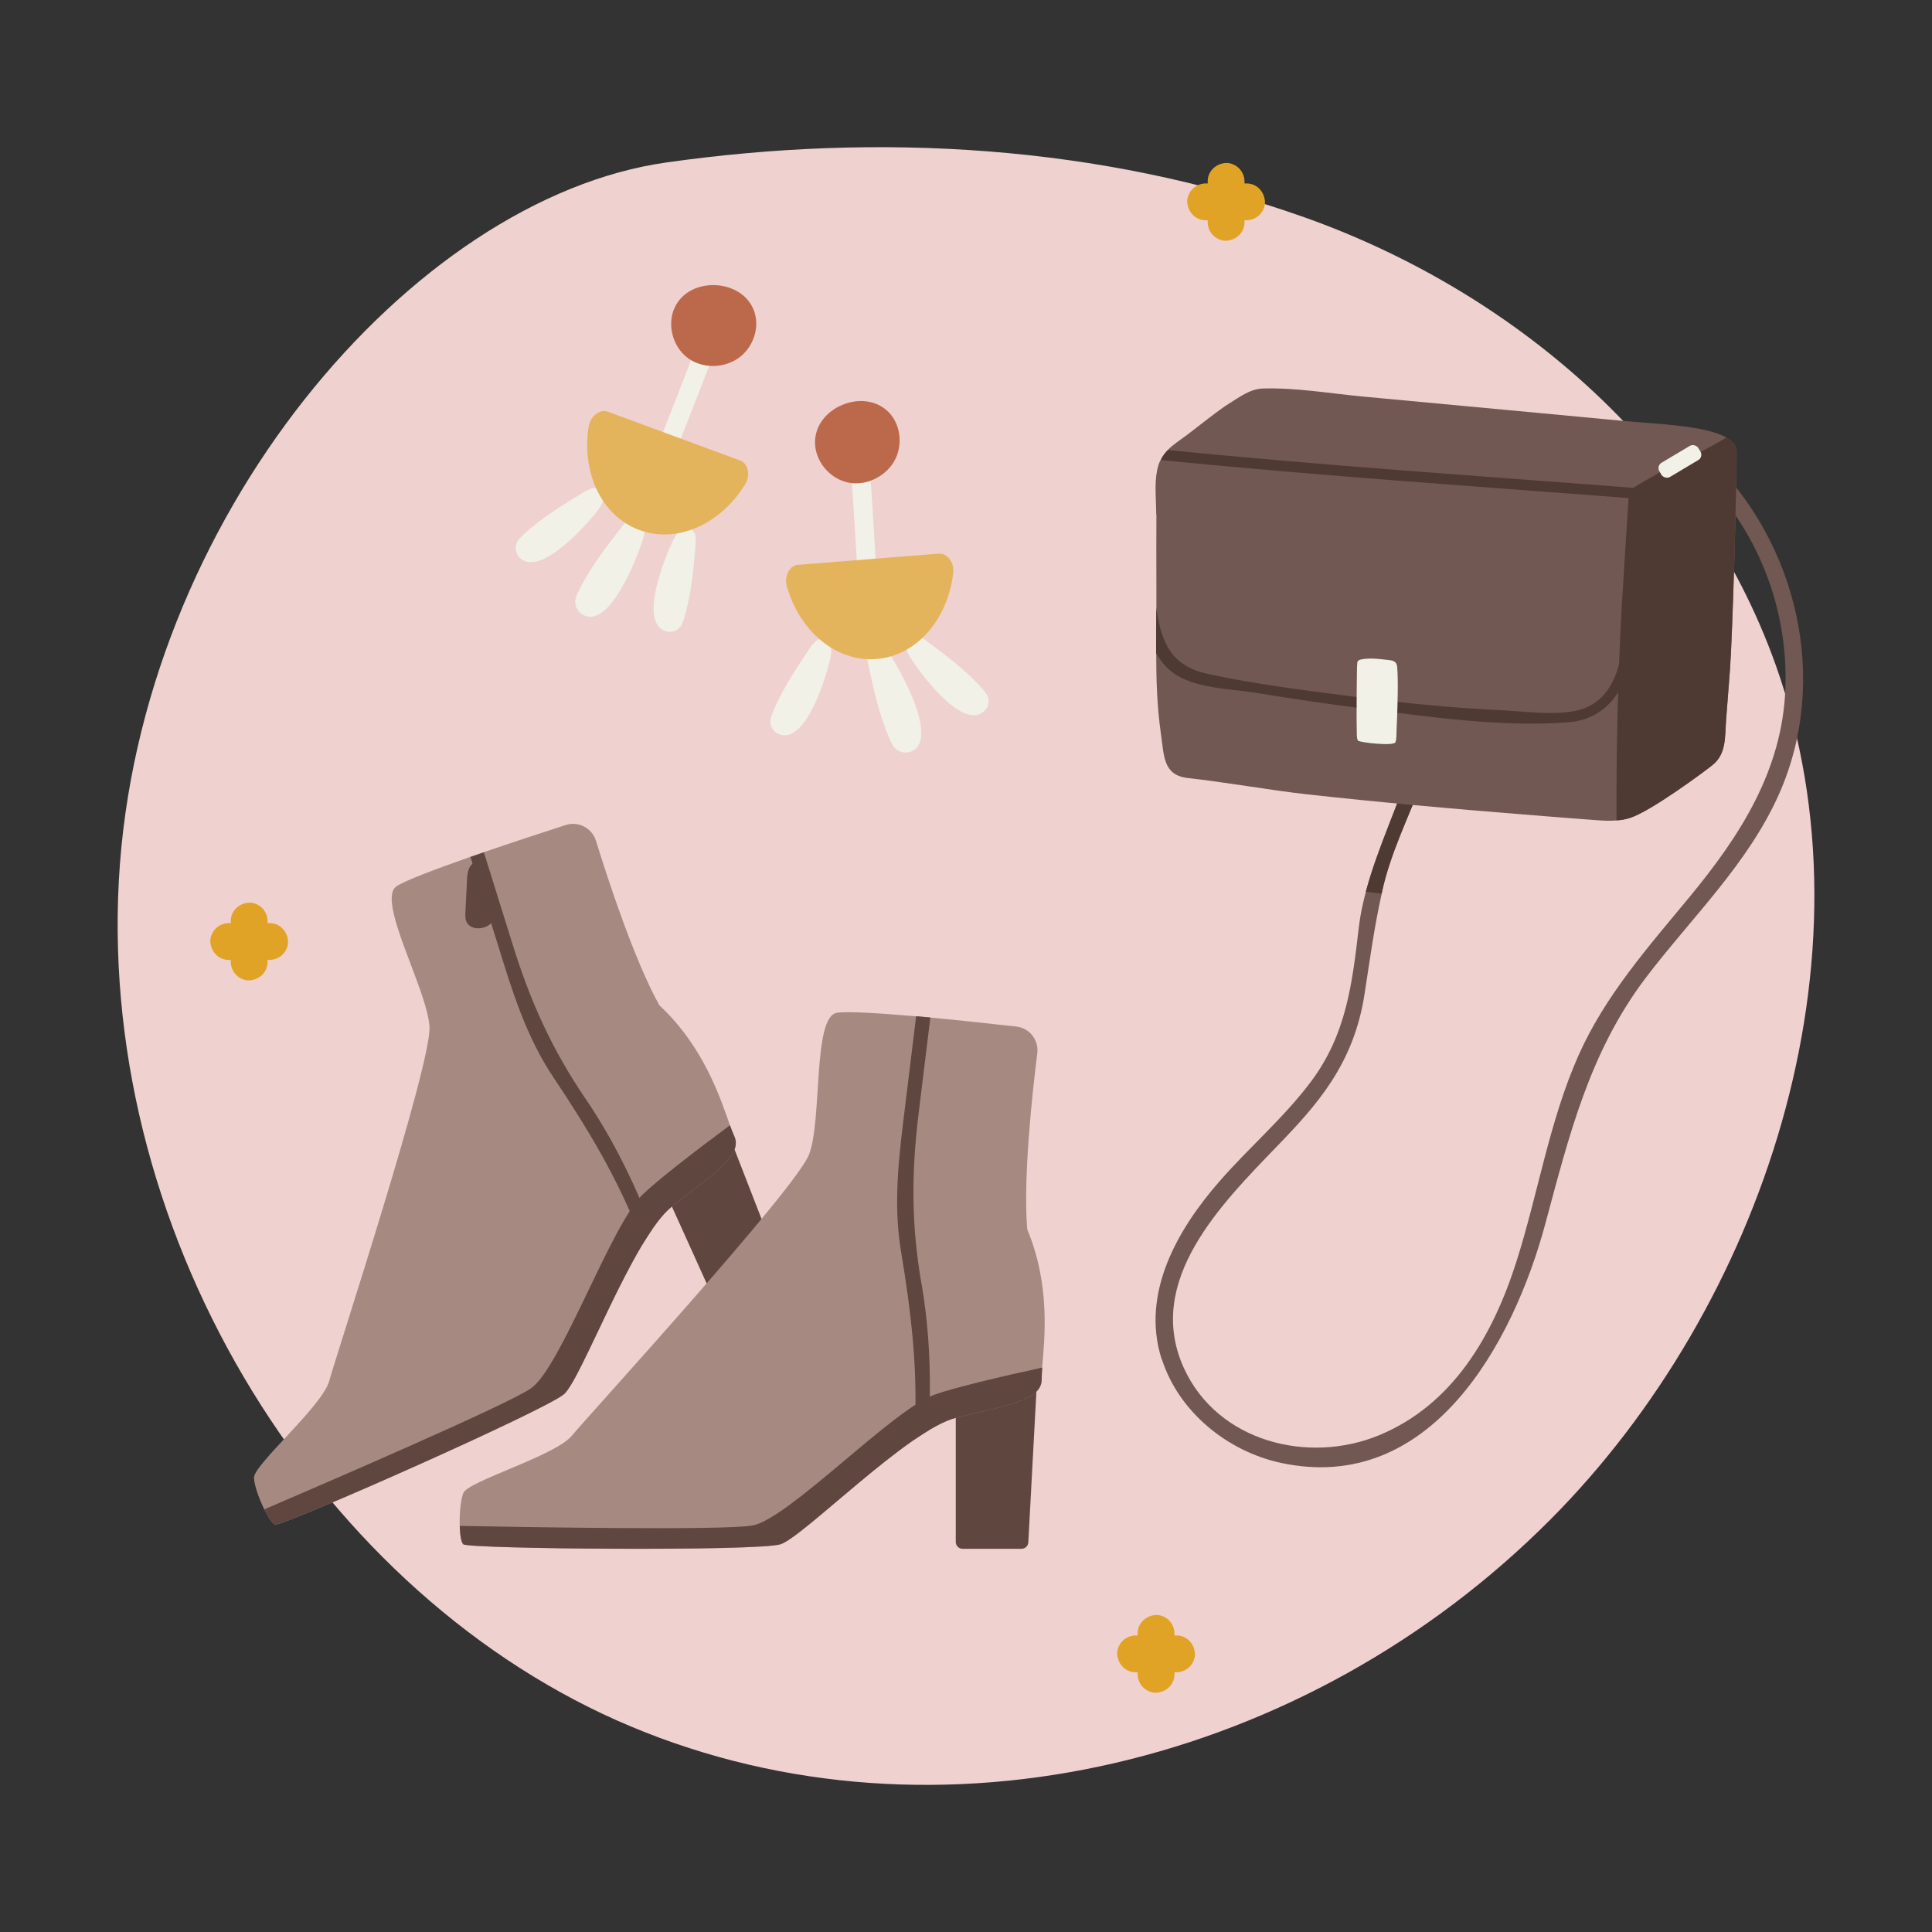 <?xml version="1.0" encoding="UTF-8"?><svg id="Calque_1" xmlns="http://www.w3.org/2000/svg" viewBox="0 0 200 200"><rect x="0" y="0" width="200" height="200" fill="#333333" stroke="none"/><defs><style>.cls-1{fill:#5f463e;}.cls-1,.cls-2,.cls-3,.cls-4,.cls-5,.cls-6,.cls-7,.cls-8,.cls-9{stroke-width:0px;}.cls-2{fill:#a68a81;}.cls-3{fill:#bc694b;}.cls-4{fill:#715852;}.cls-5{fill:#e4b45d;}.cls-6{fill:#efd1d0;}.cls-7{fill:#e1a326;}.cls-8{fill:#4f3933;}.cls-9{fill:#f2f1e7;}</style></defs><path class="cls-6" d="M68.97,16.82c22-3.12,44.87-1.83,66.02,5.66,21.14,7.49,40.7,23.58,48.82,46.33,10.84,30.41-1.39,66.48-23.32,88.5-25.18,25.29-63.33,34.77-95.19,21.41-31.86-13.36-55.01-50.08-53-87.52,2.01-37.45,30.32-70.64,56.67-74.38Z"/><path class="cls-7" d="M23.89,95.34v4.24c0,.49.21,1,.56,1.35s.87.58,1.35.56c1.03-.05,1.9-.84,1.9-1.9v-4.24c0-.49-.21-1-.56-1.35s-.87-.58-1.35-.56c-1.03.05-1.9.84-1.9,1.9h0Z"/><path class="cls-7" d="M27.92,95.56h-4.24c-.49,0-1,.21-1.35.56s-.58.87-.56,1.35c.05,1.03.84,1.9,1.9,1.9h4.24c.49,0,1-.21,1.35-.56s.58-.87.56-1.35c-.05-1.03-.84-1.9-1.9-1.9h0Z"/><path class="cls-7" d="M125.02,18.77v4.24c0,.49.21,1,.56,1.35s.87.58,1.35.56c1.03-.05,1.9-.84,1.9-1.9v-4.24c0-.49-.21-1-.56-1.35s-.87-.58-1.35-.56c-1.03.05-1.9.84-1.9,1.9h0Z"/><path class="cls-7" d="M129.05,18.99h-4.24c-.49,0-1,.21-1.35.56s-.58.87-.56,1.35c.05,1.03.84,1.9,1.9,1.9h4.24c.49,0,1-.21,1.35-.56s.58-.87.56-1.35c-.05-1.03-.84-1.9-1.9-1.9h0Z"/><path class="cls-7" d="M117.77,169.08v4.24c0,.49.21,1,.56,1.35s.87.58,1.35.56c1.03-.05,1.9-.84,1.9-1.9v-4.24c0-.49-.21-1-.56-1.35s-.87-.58-1.35-.56c-1.03.05-1.9.84-1.9,1.9h0Z"/><path class="cls-7" d="M121.8,169.3h-4.24c-.49,0-1,.21-1.35.56s-.58.87-.56,1.35c.05,1.03.84,1.9,1.9,1.9h4.24c.49,0,1-.21,1.35-.56s.58-.87.56-1.35c-.05-1.03-.84-1.9-1.9-1.9h0Z"/><path class="cls-9" d="M60.9,50.7c-.15.07-.31.16-.45.24-2.22,1.35-4.46,2.71-6.35,4.49-.26.24-.52.5-.64.83-.2.52-.02,1.14.39,1.52,2.1,1.94,6.81-3.38,7.96-4.86.27-.35.53-.72.61-1.16.08-.43-.08-.94-.47-1.14-.33-.17-.7-.08-1.05.08Z"/><path class="cls-9" d="M72.03,55.84c0,.17,0,.34-.02.51-.22,2.59-.45,5.2-1.2,7.68-.1.34-.22.68-.46.95-.37.41-1.01.53-1.53.33-2.67-1.02,0-7.6.82-9.29.19-.4.41-.8.76-1.06s.87-.35,1.23-.09c.3.22.39.59.4.98Z"/><path class="cls-9" d="M64.89,53.91c-.13.13-.24.27-.35.41-1.7,2.18-3.42,4.38-4.65,6.88-.17.34-.33.7-.34,1.08-.02.6.37,1.18.9,1.42,2.71,1.25,5.49-5.9,6.09-7.84.14-.45.27-.93.2-1.41-.07-.47-.39-.94-.84-1.01-.38-.06-.71.16-1,.45Z"/><path class="cls-9" d="M72.25,35.42c-1.66,4.36-3.36,8.7-5.09,13.03-.47,1.17,1.41,1.73,1.88.57,1.73-4.33,3.43-8.67,5.09-13.03.45-1.18-1.43-1.74-1.88-.57Z"/><path class="cls-3" d="M78.03,32.11c-1.26-3.27-6.62-3.54-8.17-.31-.85,1.78-.23,4.13,1.38,5.29,1.6,1.16,3.99,1.03,5.5-.25,1.2-1.02,1.81-2.72,1.44-4.25-.04-.17-.09-.34-.15-.49Z"/><path class="cls-5" d="M62.94,42.62c-.82-.3-1.82.43-2,1.52-.76,4.76,1.31,9.28,5.25,10.73,3.94,1.45,8.44-.64,10.96-4.75.57-.94.29-2.15-.53-2.45l-13.69-5.05Z"/><path class="cls-9" d="M84.16,66.65c-.11.13-.21.27-.3.41-1.45,2.16-2.91,4.33-3.88,6.74-.13.33-.26.67-.23,1.02.04.55.46,1.05.99,1.22,2.72.87,4.77-5.92,5.18-7.75.1-.43.18-.88.07-1.3-.11-.43-.46-.82-.9-.84-.37-.02-.67.22-.92.51Z"/><path class="cls-9" d="M95.41,66.01c.15.08.29.18.42.28,2.09,1.55,4.19,3.11,5.91,5.06.23.26.47.55.56.89.15.53-.08,1.14-.53,1.48-2.27,1.73-6.47-3.99-7.48-5.57-.24-.37-.46-.77-.5-1.21-.04-.44.16-.93.57-1.09.34-.14.71-.02,1.04.17Z"/><path class="cls-9" d="M89.75,68.05c.02.18.05.36.09.53.58,2.7,1.16,5.43,2.29,7.99.15.35.32.7.61.96.45.4,1.14.48,1.67.23,2.69-1.28-1-7.99-2.1-9.7-.26-.4-.54-.81-.95-1.06-.41-.25-.97-.3-1.31,0-.29.25-.33.65-.29,1.06Z"/><path class="cls-9" d="M88.06,48.02c.32,4.65.61,9.31.85,13.97.07,1.26,2.01.98,1.94-.27-.24-4.66-.53-9.31-.85-13.97-.09-1.26-2.03-.98-1.94.27Z"/><path class="cls-3" d="M91.91,42.59c-2.52-2.44-7.49-.44-7.54,3.15-.03,1.98,1.53,3.85,3.47,4.22,1.94.38,4.06-.74,4.89-2.53.66-1.43.5-3.22-.47-4.46-.11-.14-.22-.27-.35-.38Z"/><path class="cls-5" d="M82.62,58.46c-.87.07-1.47,1.16-1.17,2.22,1.31,4.64,5.08,7.87,9.27,7.54,4.19-.33,7.4-4.12,7.96-8.91.13-1.09-.64-2.07-1.51-2l-14.54,1.16Z"/><path class="cls-4" d="M120.27,140.69c1.75,5.47,6.79,9.55,12.34,10.75,15.5,3.32,24.04-12.42,27.36-24.75,2.46-9.13,4.57-17.78,10.4-25.47,4.74-6.24,10.58-11.78,13.8-19.03,5.25-11.84,1.9-26-7.27-34.86-.84-.81-1.92.64-1.09,1.45,6.07,5.87,9.34,14.11,9.01,22.55-.33,8.41-4.65,15.13-9.85,21.44-4.3,5.21-8.8,10.26-11.57,16.5-3.03,6.83-4.17,14.28-6.43,21.36-2.42,7.58-6.54,14.78-14.22,17.95-7.32,3.02-16.72.68-20.2-6.97-4.1-9.03,3.92-17.01,9.66-22.96,4.11-4.26,7.94-8.48,9.05-15.77.6-3.85.95-6.61,1.77-10.36.02-.1.04-.2.06-.31.86-3.86,2.64-7.44,4.05-11.12,1.87-4.82,3-9.86,1.57-14.77-.23-.78-.51-1.54-.87-2.3-.45-.97-1.92-.43-1.73.51.01.07.04.14.07.22,4.24,9.07-2.36,18.44-4.79,27.58-.32,1.21-.58,2.42-.72,3.63-.69,5.87-1.29,11.11-4.96,16.01-2.8,3.74-6.39,6.79-9.45,10.3-4.36,4.98-8.18,11.61-6.01,18.42Z"/><path class="cls-8" d="M141.4,92.32l1.63.19c.02-.1.04-.2.06-.31.86-3.86,2.64-7.44,4.05-11.12,1.87-4.82,3-9.86,1.57-14.77-.2-.2-.41-.39-.63-.57-.61-.5-1.26-.9-1.97-1.23.01.07.04.14.07.22,4.24,9.07-2.36,18.44-4.79,27.58Z"/><path class="cls-4" d="M119.71,53.23c0,2.53-.02,5.07,0,7.6,0,.7,0,1.4,0,2.12,0,1.53-.03,3.09-.02,4.65,0,2.78.09,5.56.47,8.24.36,2.43.21,4.42,2.86,4.71,3.56.38,8.55,1.26,12.12,1.66,7.49.83,15.01,1.5,22.53,2.1,2.47.2,4.94.4,7.42.58.79.06,1.52.11,2.26.04.46-.02.91-.1,1.38-.25,2.13-.66,7.85-4.89,8.59-5.51,1.39-1.14,1.24-2.86,1.36-4.5.14-1.78.27-3.56.41-5.34.27-3.55.71-19.39.69-22.53,0-.63-.39-1.12-1.04-1.49-2.17-1.28-7.26-1.41-10.73-1.74-.02,0-8.62-.81-8.62-.81-6.11-.57-12.21-1.14-18.31-1.71-3.43-.32-6.93-.94-10.38-.83-1.3.05-2.37.88-3.44,1.54-1.17.71-3.32,2.48-4.43,3.3-.74.55-1.42.98-1.95,1.53-.29.3-.54.62-.73,1.03-.03.04-.05.08-.07.12-.13.28-.23.6-.3.97-.29,1.48-.09,3.02-.09,4.52Z"/><path class="cls-8" d="M168.59,51.61c-.15,2.22-.53,8.16-.7,11.09-.41,7.39-.58,14.81-.55,22.22.46-.02.91-.1,1.38-.25,2.13-.66,7.85-4.89,8.59-5.51,1.39-1.14,1.24-2.86,1.36-4.5.14-1.78.27-3.56.41-5.34.27-3.55.71-19.39.69-22.53,0-.63-.39-1.12-1.04-1.49-1.59.93-3.21,1.79-4.9,2.56-1.1.5-3.28,1.76-4.42,2.43-.47.28-.78.76-.82,1.32Z"/><rect class="cls-9" x="171.55" y="46.91" width="4.7" height="1.71" rx=".64" ry=".64" transform="translate(347.75 -.19) rotate(149.22)"/><path class="cls-8" d="M120.17,47.62c16.77,1.68,33.61,2.79,50.4,4.09.7.06.86-1.03.15-1.08-16.61-1.29-33.24-2.39-49.82-4.04-.29.3-.54.62-.73,1.03Z"/><path class="cls-8" d="M119.7,62.95c0,1.53-.03,3.09-.02,4.65.43.79.99,1.47,1.71,2.01,2.25,1.69,6.01,1.67,8.67,2.12,3.66.6,7.34,1.14,11.02,1.61,6.89.86,14.31,1.96,21.28,1.43,5-.39,6.9-5.27,6.63-9.75-.04-.7-1.13-.6-1.08.11.2,3.49-.93,7.72-4.88,8.47-2.37.45-5.14.05-7.5-.07-5.12-.24-10.23-.74-15.31-1.4-5.06-.66-10.22-1.28-15.2-2.37-3.66-.8-4.72-3.05-5.27-6.47-.02-.11-.03-.21-.04-.32Z"/><path class="cls-9" d="M144.5,68.63c.08.11.13.27.14.47.03.36.04.72.05,1.07.02,1.01,0,2.01-.03,3.02-.02.8-.05,1.61-.09,2.41-.02.38.02.86-.11,1.23-.16.44-3.66.04-3.88-.16-.16-.15-.12-1.02-.13-1.21-.02-.74-.02-1.48-.01-2.22,0-.97,0-1.93.02-2.9.01-.54,0-1.33.05-1.76.02-.18.18-.26.33-.3.93-.22,2.07-.05,3.02.06.32.04.52.12.64.29Z"/><path class="cls-1" d="M75.68,118.07l6.02,15.49c.13.35-.02.73-.36.89l-5.57,2.52c-.35.16-.76,0-.92-.35l-6.06-13.41,6.89-5.15Z"/><path class="cls-2" d="M75.56,116.48c.18.47.32.86.46,1.16.92,2.03-2.47,4.09-6.47,7.27-.65.51-1.32,1.31-2.02,2.33-.33.46-.65.98-.99,1.52-3.31,5.49-6.74,14.3-8.14,15.55-1.83,1.64-29.27,13.77-29.92,13.52-.29-.1-.71-.75-1.12-1.58-.55-1.1-1.04-2.51-1.07-3.26-.07-1.34,7.07-7.41,7.79-10.03.71-2.63,10.63-32.85,10.38-36.68-.23-3.83-5.49-13.05-3.44-14.51.78-.57,4.04-1.79,7.67-3.07.46-.16.93-.32,1.39-.48,3.19-1.1,6.47-2.16,8.5-2.82,1.31-.41,2.69.31,3.11,1.62,1.26,4.08,3.99,12.42,6.57,17.05,4.6,4.28,6.33,9.66,7.3,12.41Z"/><path class="cls-1" d="M75.56,116.48c.18.47.32.86.46,1.16.92,2.03-2.47,4.09-6.47,7.27-3.99,3.15-9.31,17.75-11.15,19.4-1.83,1.64-29.27,13.77-29.92,13.52-.29-.1-.71-.75-1.12-1.58,5.92-2.55,24.94-10.73,27.58-12.51,3.12-2.13,8.27-16.86,11.58-20.08,1.54-1.49,5.36-4.44,9.05-7.18Z"/><path class="cls-1" d="M60.61,113.73c2.88,4.24,5.08,8.79,6.92,13.51-.33.46-.65.98-.99,1.52-.1-.3-.21-.6-.32-.89-2.29-5.93-5.41-11.08-8.93-16.34-2.87-4.3-4.31-9.06-5.82-13.96-.93-2.95-1.84-5.91-2.77-8.86.46-.16.93-.32,1.39-.48.98,3.15,1.97,6.3,2.95,9.45,1.86,5.99,4.04,10.84,7.57,16.06Z"/><path class="cls-1" d="M107.34,143.07l-.89,16.6c-.02.37-.33.66-.7.66h-6.11c-.38,0-.7-.31-.7-.7v-14.71l8.4-1.85Z"/><path class="cls-2" d="M107.89,141.58c-.03.5-.06.92-.06,1.24,0,2.22-3.94,2.71-8.89,3.96-.8.19-1.75.65-2.8,1.29-.49.28-.99.62-1.53.98-5.27,3.64-12.03,10.25-13.82,10.82-2.34.74-32.35.49-32.83,0-.22-.21-.34-.98-.37-1.9-.04-1.23.09-2.71.37-3.41.49-1.24,9.5-3.84,11.23-5.93,1.73-2.1,23.22-25.56,24.57-29.14,1.36-3.59.37-14.15,2.84-14.64.95-.19,4.42.03,8.25.36.49.04.98.09,1.47.13,3.36.31,6.79.7,8.9.93,1.36.16,2.33,1.39,2.16,2.76-.53,4.24-1.48,12.96-1.04,18.24,2.43,5.79,1.79,11.41,1.54,14.31Z"/><path class="cls-1" d="M107.89,141.58c-.03.5-.06.92-.06,1.24,0,2.22-3.94,2.71-8.89,3.96-4.93,1.23-15.79,12.34-18.15,13.08-2.34.74-32.35.49-32.83,0-.22-.21-.34-.98-.37-1.9,6.45.12,27.14.49,30.29-.04,3.72-.65,14.48-11.96,18.82-13.53,2.02-.73,6.71-1.84,11.2-2.82Z"/><path class="cls-1" d="M95.4,132.91c.87,5.05,1.01,10.11.74,15.16-.49.28-.99.62-1.53.98.03-.31.06-.64.07-.95.36-6.34-.37-12.33-1.41-18.57-.84-5.1-.19-10.03.44-15.11.37-3.07.76-6.15,1.13-9.22.49.04.98.09,1.47.13-.4,3.27-.8,6.55-1.2,9.82-.77,6.22-.79,11.54.28,17.75Z"/><path class="cls-1" d="M50.95,92.53c-.12-.7-.23-1.4-.35-2.09-.08-.47-.21-1.02-.64-1.23-.45-.23-1.03.06-1.3.49-.26.43-.3.97-.32,1.47-.05,1.07-.11,2.15-.16,3.22-.02.38-.03.78.15,1.11.21.38.65.59,1.09.6.81.03,1.67-.43,1.79-1.28.05-.37,0-.74-.07-1.1-.07-.4-.13-.79-.2-1.19Z"/></svg>